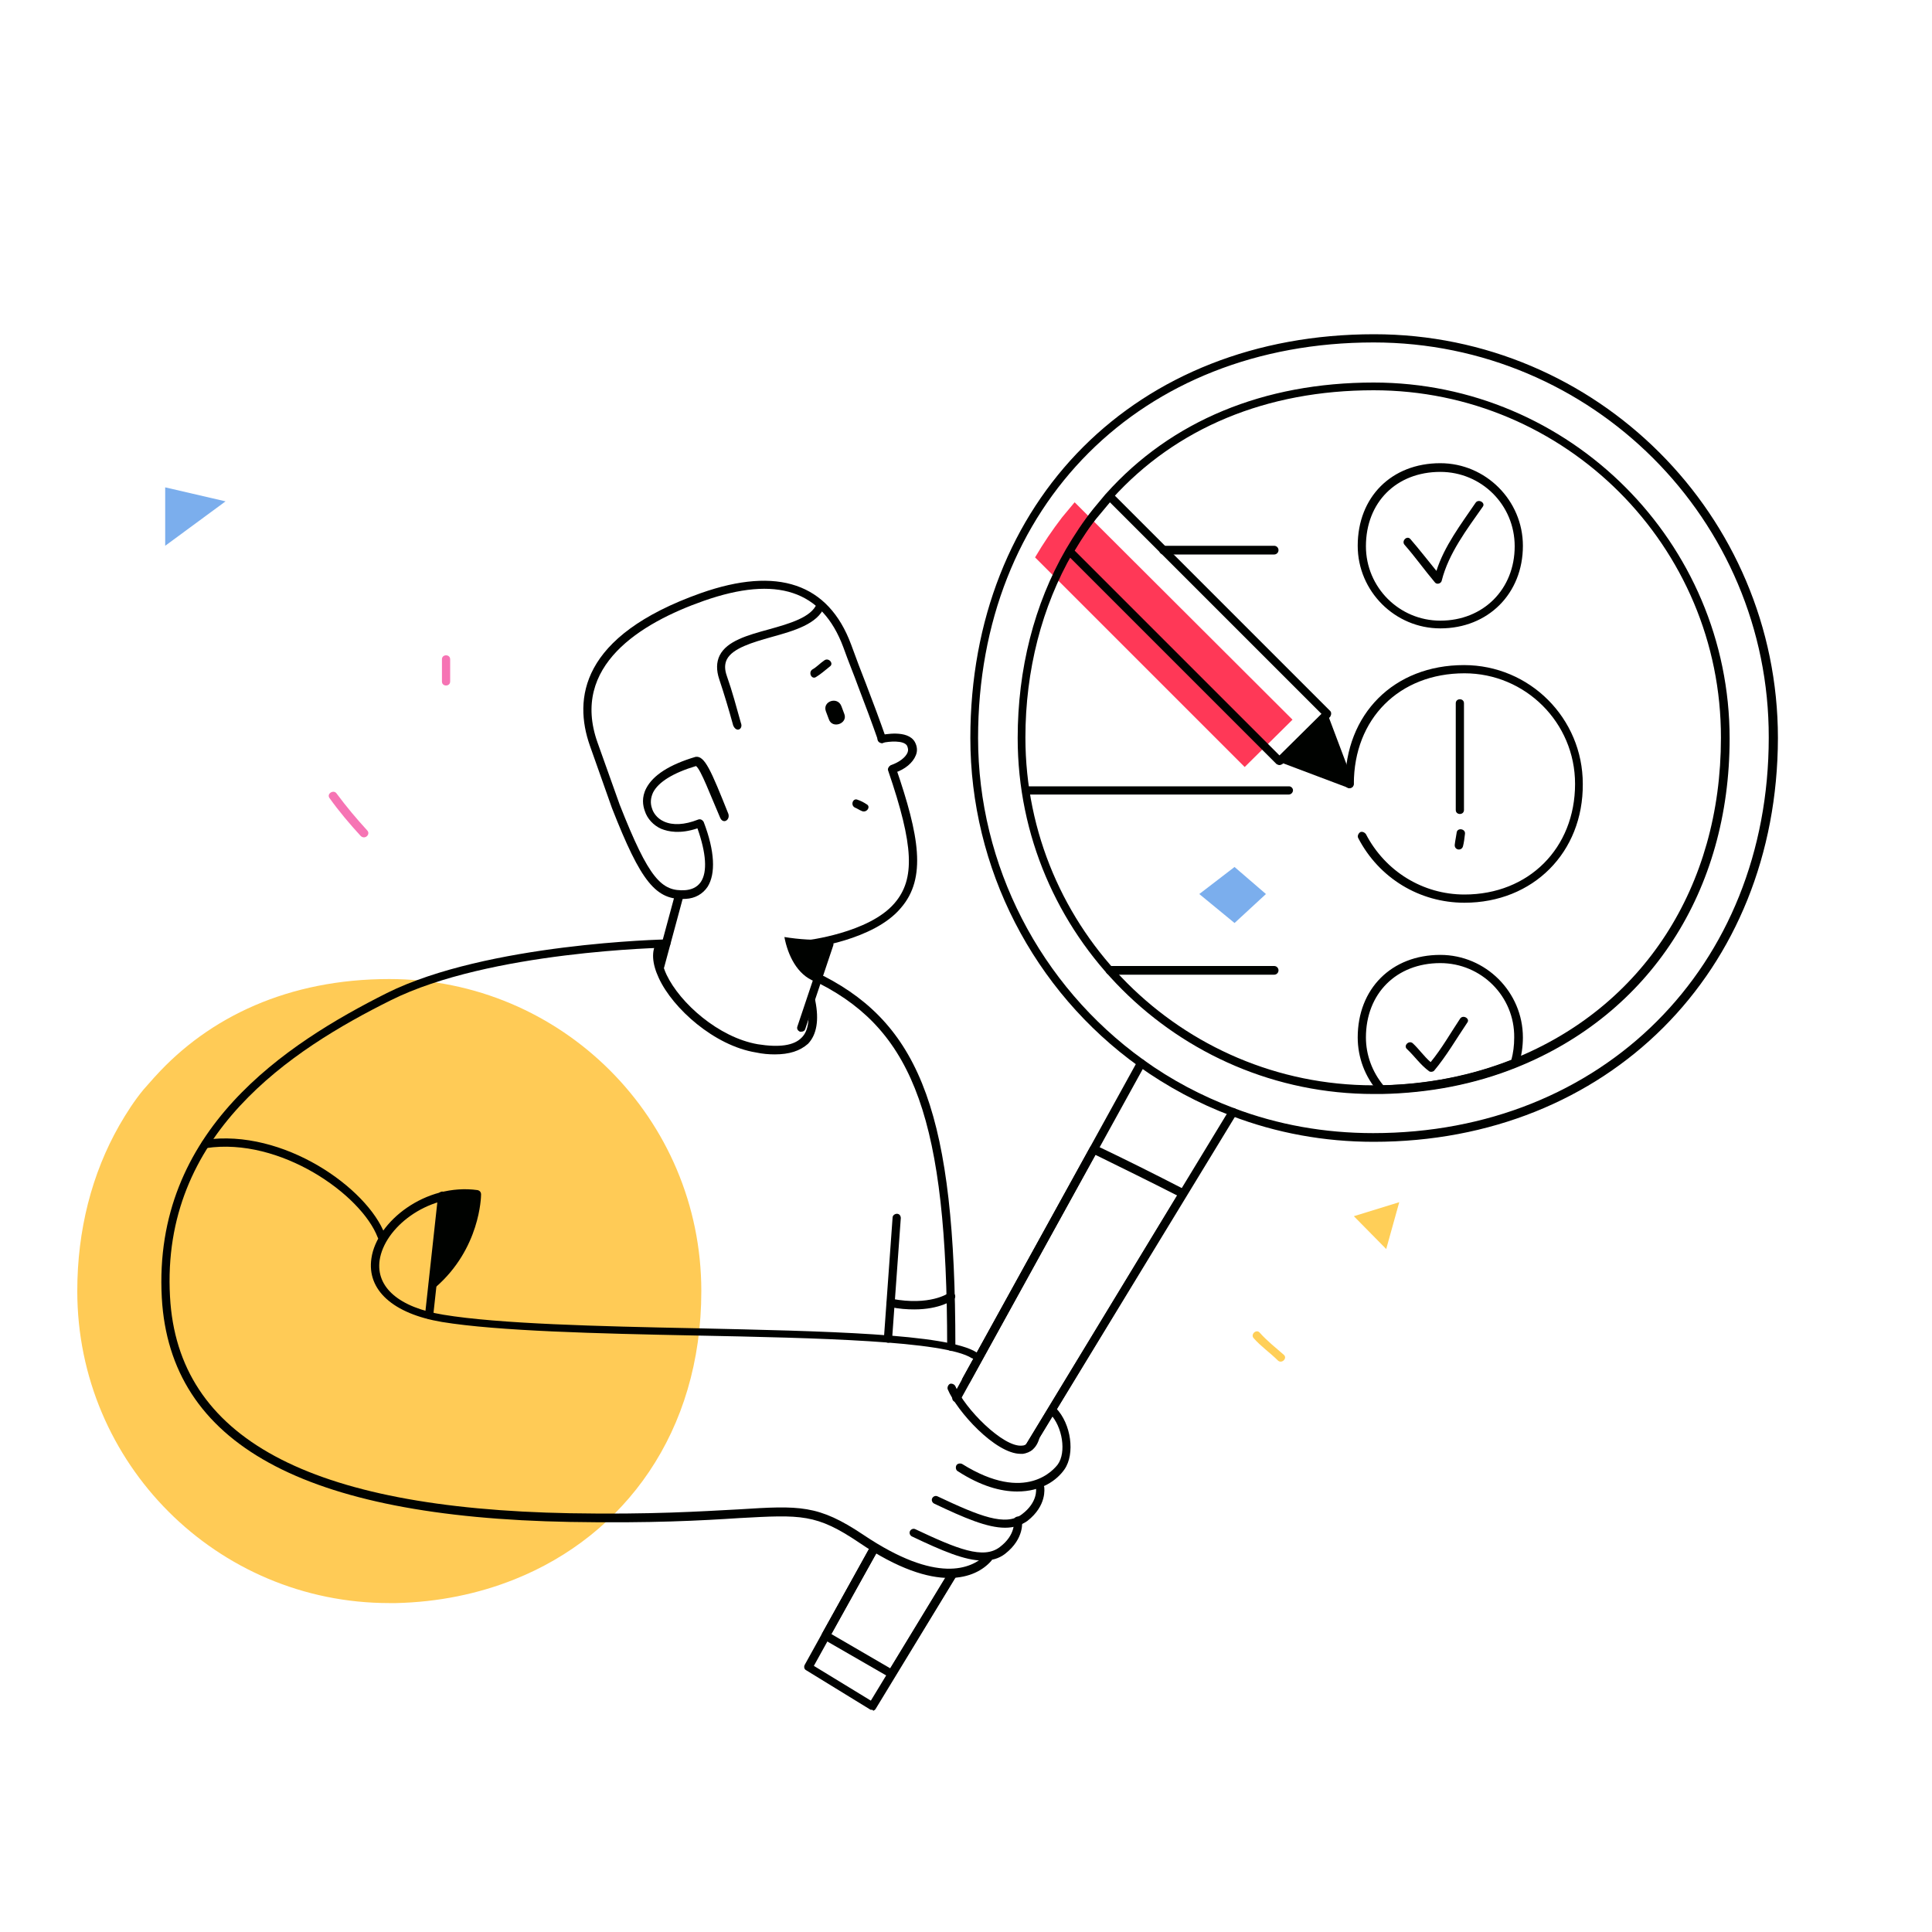 <?xml version="1.0" encoding="UTF-8"?> <!-- Generator: Adobe Illustrator 23.0.3, SVG Export Plug-In . SVG Version: 6.00 Build 0) --> <svg xmlns="http://www.w3.org/2000/svg" xmlns:xlink="http://www.w3.org/1999/xlink" id="Слой_1" x="0px" y="0px" viewBox="0 0 400 400" style="enable-background:new 0 0 400 400;" xml:space="preserve"> <style type="text/css"> .st0{fill:#FFCB56;} .st1{fill:#FF3857;} .st2{fill:#F674B4;} .st3{fill:#FFCF58;} .st4{fill:#7BAEED;} .st5{fill:#000200;} </style> <g> <g id="Objects_1_"> <path class="st0" d="M145.2,267.3c0,29.2-15.9,50.6-38.7,59.7c-7.5,3-15.8,4.7-24.5,4.9c-0.5,0-0.9,0-1.4,0 C44.9,331.9,16,303,16,267.3c0-12.6,3-24.3,8.7-34.3c1.5-2.6,3.1-5.1,5-7.4L32,223l0.1-0.1c11.2-12.4,27.7-20.2,48.5-20.2 C116.3,202.7,145.2,231.6,145.2,267.3z"></path> <path class="st1" d="M267.6,149l-9.9,9.8l-43.4-43.4c1.7-2.9,3.6-5.7,5.6-8.3l2.5-3l0.1-0.1L267.6,149z"></path> <path class="st2" d="M76,171.9c-2.2-2.4-4.3-4.9-6.3-7.6c-0.6-0.9-2.1,0-1.5,0.9c2,2.8,4.2,5.4,6.5,7.9 C75.6,173.9,76.8,172.7,76,171.9z"></path> <path class="st2" d="M91.5,136.5v4.6c0,1.1,1.7,1.1,1.7,0v-4.6C93.2,135.4,91.5,135.4,91.5,136.5z"></path> <polygon class="st3" points="280.3,251.8 289.7,248.9 287,258.6 "></polygon> <polygon class="st4" points="255.6,179.5 248.3,185.1 255.6,191.1 262.1,185.1 "></polygon> <path class="st3" d="M265.8,280.5c-1.7-1.5-3.5-2.9-5-4.6c-0.7-0.8-2,0.4-1.2,1.2c1.5,1.7,3.4,3,5,4.6 C265.4,282.4,266.6,281.2,265.8,280.5z"></path> <polygon class="st4" points="34.2,100.9 34.2,113 46.7,103.8 "></polygon> </g> <g id="Lens"> <g id="Markers"> <path class="st5" d="M298.2,130.1c-9.4,0-17.1-7.7-17.1-17.1c0-10.1,7-17.1,17.1-17.1c9.4,0,17.1,7.7,17.1,17.1 C315.3,122.9,308.1,130.1,298.2,130.1z M298.2,97.7c-9.1,0-15.4,6.3-15.4,15.4c0,8.5,6.9,15.4,15.4,15.4 c8.9,0,15.4-6.5,15.4-15.4C313.6,104.5,306.7,97.7,298.2,97.7z"></path> <path class="st5" d="M286,226.4c-0.2,0-0.5-0.1-0.6-0.3c-2.8-3.1-4.3-7.2-4.3-11.3c0-10.1,7-17.1,17.1-17.1 c9.4,0,17.1,7.7,17.1,17.1c0,1.9-0.3,3.8-0.8,5.6c-0.1,0.2-0.3,0.4-0.5,0.5C305.3,224.4,295.9,226.2,286,226.4 C286,226.4,286,226.4,286,226.4z M298.2,199.4c-9.1,0-15.4,6.3-15.4,15.4c0,3.6,1.3,7.1,3.6,9.9c9.3-0.2,18.3-2,26.5-5.2 c0.4-1.5,0.6-3,0.6-4.7C313.6,206.3,306.7,199.4,298.2,199.4z M313.6,220.1L313.6,220.1L313.6,220.1z"></path> <path class="st5" d="M303.2,186.9c-9.3,0-17.7-5.1-22-13.4c-0.2-0.4,0-0.9,0.4-1.2c0.4-0.2,0.9,0,1.2,0.4 c4,7.7,11.8,12.5,20.4,12.5c13.3,0,22.9-9.6,22.9-22.9c0-12.7-10.3-22.9-22.9-22.9c-13.5,0-22.9,9.4-22.9,22.9 c0,0.5-0.4,0.9-0.9,0.9s-0.9-0.4-0.9-0.9c0-14.5,10.1-24.6,24.6-24.6c13.6,0,24.6,11,24.6,24.6 C327.8,176.5,317.4,186.9,303.2,186.9z"></path> <path class="st5" d="M305.5,104.1c-3,4.4-6.5,9-8.1,14.1c-1.8-2.2-3.5-4.4-5.4-6.6c-0.7-0.8-1.9,0.4-1.2,1.2 c2.2,2.5,4.1,5.2,6.3,7.8c0.4,0.5,1.3,0.2,1.4-0.4c1.4-5.6,5.2-10.6,8.5-15.3C307.6,104.1,306.1,103.2,305.5,104.1z"></path> <path class="st5" d="M302.3,210.9c-2,3-3.8,6.2-6.1,9c-1.4-1.2-2.4-2.7-3.7-3.9c-0.8-0.7-2,0.5-1.2,1.2c1.6,1.5,2.8,3.3,4.6,4.6 c0.3,0.2,0.8,0.1,1-0.1c2.6-3.1,4.6-6.6,6.9-10C304.4,210.9,302.9,210,302.3,210.9z"></path> <path class="st5" d="M301.4,145.6v22.1c0,1.1,1.7,1.1,1.7,0v-22.1C303.1,144.5,301.4,144.5,301.4,145.6z"></path> <path class="st5" d="M302.9,175.2c0.2-0.8,0.3-1.6,0.4-2.5c0.2-1.1-1.5-1.4-1.7-0.4c-0.1,0.8-0.3,1.6-0.4,2.5 C301,176,302.6,176.3,302.9,175.2z"></path> </g> <g id="Text"> <path class="st5" d="M263.8,201.8h-34c-0.5,0-0.9-0.4-0.9-0.9s0.4-0.9,0.9-0.9h34c0.5,0,0.9,0.4,0.9,0.9S264.3,201.8,263.8,201.8 z"></path> <path class="st5" d="M263.8,114.8h-22.9c-0.5,0-0.9-0.4-0.9-0.9c0-0.5,0.4-0.9,0.9-0.9h22.9c0.5,0,0.9,0.4,0.9,0.9 C264.7,114.4,264.3,114.8,263.8,114.8z"></path> <path class="st5" d="M266.9,162.8h-54.7c0,0,0,0-0.1,0c0.1,0.6,0.2,1.1,0.3,1.7h54.4c0.5,0,0.9-0.4,0.9-0.9 C267.7,163.2,267.3,162.8,266.9,162.8z"></path> </g> <g id="Lens_1_"> <path class="st5" d="M284.4,236.4c-10.2,0-20.1-1.8-29.5-5.4c-6.7-2.5-13.2-6-19.1-10.2c-21.9-15.7-34.9-41.1-34.9-68 c0-49.2,34.4-83.6,83.6-83.6c46.1,0,83.6,37.5,83.6,83.6C368,201.2,332.8,236.4,284.4,236.4z M284.4,70.9 c-48.2,0-81.9,33.7-81.9,81.9c0,26.3,12.8,51.2,34.2,66.6c5.8,4.2,12.1,7.5,18.7,10c9.2,3.5,18.9,5.2,28.9,5.2 c47.4,0,81.9-34.4,81.9-81.9C366.3,107.6,329.6,70.9,284.4,70.9z"></path> <path class="st5" d="M284.4,226.5c-40.6,0-73.7-33.1-73.7-73.7c0-14.2,3.4-27.7,10-39.1c1.7-2.9,3.6-5.8,5.7-8.4l2.5-3 c0,0,0.1-0.1,0.1-0.1c13.5-15.1,32.7-23,55.4-23c40.6,0,73.7,33.1,73.7,73.7c0,31.6-16.5,57-44.1,68.1 c-8.7,3.5-18.1,5.3-27.9,5.5C285.5,226.5,285,226.5,284.4,226.5z M284.4,80.8c-22.2,0-40.9,7.8-54.1,22.4l-2.6,3.1 c-2.1,2.6-3.9,5.4-5.6,8.2c-6.4,11.1-9.8,24.3-9.8,38.2c0,39.7,32.3,72,72,72c0.5,0,1.1,0,1.6,0c9.6-0.2,18.8-2,27.3-5.4 c27-10.8,43.1-35.7,43.1-66.5C356.4,113.1,324.1,80.8,284.4,80.8z"></path> <path class="st5" d="M180.5,354c-0.2,0-0.3,0-0.4-0.1l-13.2-8.1c-0.4-0.2-0.5-0.7-0.3-1.1l13.3-24c0.2-0.4,0.7-0.6,1.2-0.3 c0.4,0.2,0.6,0.7,0.3,1.2l-12.9,23.3l11.8,7.2l16.1-26.5c0.2-0.4,0.8-0.5,1.2-0.3c0.4,0.2,0.5,0.8,0.3,1.2l-16.6,27.3 c-0.1,0.2-0.3,0.3-0.5,0.4C180.7,354,180.6,354,180.5,354z"></path> <path class="st5" d="M213.1,300.4c-0.2,0-0.3,0-0.4-0.1c-0.4-0.2-0.5-0.8-0.3-1.2l42.1-69.3c0.2-0.4,0.8-0.5,1.2-0.3 c0.4,0.2,0.5,0.8,0.3,1.2L213.8,300C213.7,300.2,213.4,300.4,213.1,300.4z"></path> <path class="st5" d="M198,290.3c-0.1,0-0.3,0-0.4-0.1c-0.4-0.2-0.6-0.7-0.3-1.2l38.2-69.3c0.2-0.4,0.7-0.6,1.2-0.3 c0.4,0.2,0.6,0.7,0.3,1.2l-38.2,69.3C198.6,290.1,198.3,290.3,198,290.3z"></path> <path class="st5" d="M213.1,300.4c-0.2,0-0.3,0-0.4-0.1c-0.4-0.2-0.5-0.8-0.3-1.2l31.3-51.6c-5.7-2.9-11.4-5.7-16.9-8.4l-26,47.1 c-0.2,0.4-0.7,0.6-1.2,0.3c-0.4-0.2-0.6-0.7-0.3-1.2l26.4-47.8c0.2-0.4,0.7-0.5,1.1-0.4c6.1,2.9,12.3,6,18.5,9.2 c0.2,0.1,0.4,0.3,0.4,0.5c0.1,0.2,0,0.5-0.1,0.7L213.8,300C213.7,300.2,213.4,300.4,213.1,300.4z"></path> <path class="st5" d="M184.6,347.4c-0.2,0-0.3,0-0.4-0.1l-13.7-7.9c-0.4-0.2-0.5-0.7-0.3-1.2l9.8-17.6c0.2-0.4,0.7-0.6,1.2-0.3 c0.4,0.2,0.6,0.7,0.3,1.2l-9.4,16.8l12.2,7.1l12.1-19.9c0.2-0.4,0.8-0.5,1.2-0.3c0.4,0.2,0.5,0.8,0.3,1.2L185.3,347 C185.1,347.2,184.9,347.4,184.6,347.4z"></path> </g> <g id="Pencil"> <path class="st5" d="M264.9,158.4c-0.2,0-0.4-0.1-0.6-0.2l-43.4-43.4c-0.3-0.3-0.3-0.7-0.1-1c1.7-2.9,3.6-5.8,5.7-8.4l2.5-3 c0.2-0.2,0.4-0.4,0.7-0.4c0.2,0,0.5,0,0.7,0.2l45,45c0.2,0.2,0.2,0.4,0.2,0.6c0,0.2-0.1,0.4-0.2,0.6l-9.9,9.8 C265.3,158.3,265.1,158.4,264.9,158.4z M222.5,114l42.4,42.4l8.7-8.6L229.8,104l-2,2.4C225.8,108.7,224.1,111.3,222.5,114z"></path> <polygon class="st5" points="279.4,162.2 274.2,148.5 265.6,157 "></polygon> <path class="st5" d="M279.4,163.1c-0.1,0-0.2,0-0.3,0l-13.8-5.2c-0.3-0.1-0.5-0.3-0.5-0.6c0-0.3,0-0.6,0.2-0.8l8.6-8.6 c0.2-0.2,0.5-0.3,0.8-0.2c0.3,0.1,0.5,0.3,0.6,0.5l5.2,13.8c0.1,0.3,0,0.7-0.2,0.9C279.8,163,279.6,163.1,279.4,163.1z M267.2,156.7l10.7,4l-4-10.7L267.2,156.7z"></path> </g> </g> <g id="Man"> <g id="Hand"> <path class="st5" d="M196.5,326.7c-4.4,0-10.5-1.8-18.6-7.3c-8.9-6-12-5.8-24.8-5.1c-7.7,0.5-18.2,1.1-35.1,0.8 c-55.2-1-82.8-16.2-84.5-46.4c-1.9-34.7,25.7-52.6,46.6-63.1c20.7-10.3,57.5-11.1,57.8-11.1c0.5,0,0.9,0.4,0.9,0.8 c0,0.5-0.4,0.9-0.8,0.9c-0.4,0-36.7,0.7-57.1,10.9c-20.5,10.2-47.6,27.7-45.7,61.4c1.6,29.2,28.7,43.8,82.8,44.8 c16.8,0.3,27.3-0.4,34.9-0.8c12.7-0.8,16.5-1,25.9,5.3c15.2,10.2,22.3,7,25.2,4.2c0.3-0.3,0.9-0.3,1.2,0c0.3,0.3,0.3,0.9,0,1.2 C203.6,325,200.8,326.7,196.5,326.7z"></path> <path class="st5" d="M201.7,281.3c-0.2,0-0.3,0-0.5-0.1c-5.6-3.6-32-4.2-57.4-4.7c-20-0.4-40.7-0.9-52.3-2.8 c-10.1-1.7-15.6-6.6-14.6-13.2c1.1-7.6,11.2-15.6,22-14.1c0.4,0.1,0.7,0.4,0.7,0.9c0,0.5-0.2,11.2-9.4,19.2 c-0.4,0.3-0.9,0.3-1.2-0.1c-0.3-0.4-0.3-0.9,0.1-1.2c7.3-6.3,8.5-14.6,8.8-17.1c-9.6-0.8-18.3,6.1-19.3,12.8 c-0.8,5.6,4,9.8,13.2,11.3c11.5,1.9,32.1,2.4,52.1,2.8c26.8,0.6,52.2,1.1,58.3,5c0.4,0.3,0.5,0.8,0.3,1.2 C202.2,281.2,202,281.3,201.7,281.3z"></path> <path class="st5" d="M79,256.7c-0.4,0-0.7-0.2-0.8-0.5c-3.4-8.9-20.2-20.8-35.5-18.5c-0.5,0.1-0.9-0.3-1-0.7s0.3-0.9,0.7-1 c16.3-2.4,33.7,10,37.3,19.6c0.2,0.4,0,0.9-0.5,1.1C79.2,256.7,79.1,256.7,79,256.7z"></path> <path class="st5" d="M213.3,297.9c-0.6,1.3-1.4,1.4-1.7,1.4c-3.9,0.4-11.9-7.7-13.8-12.3c-0.2-0.4-0.7-0.6-1.1-0.5 c-0.4,0.2-0.6,0.7-0.5,1.1c1.9,4.6,9.9,13.4,15.1,13.4c0.2,0,0.3,0,0.5,0c1.3-0.2,3.1-1,3.6-4.2 C214.6,297.2,213.9,297.5,213.3,297.9z"></path> <path class="st5" d="M210.6,308.8c-3.4,0-7.5-1.1-12.3-4.2c-0.4-0.2-0.5-0.8-0.3-1.2c0.2-0.4,0.8-0.5,1.2-0.3 c13.3,8.3,19.1,1,19.8,0.1c1.8-2.5,1-7.8-1.6-10.5c-0.3-0.4-0.3-0.9,0-1.2c0.4-0.3,0.9-0.3,1.2,0c3.2,3.3,4,9.5,1.8,12.7 C218.8,306.5,215.6,308.8,210.6,308.8z"></path> <path class="st5" d="M208.1,316.3c-3.7,0-8.4-2-14.7-5c-0.4-0.2-0.6-0.7-0.4-1.1c0.2-0.4,0.7-0.6,1.1-0.4 c8.7,4.1,14.1,6.3,17.5,3.7c3.3-2.5,2.9-5.2,2.9-5.3c-0.1-0.5,0.2-0.9,0.7-1s0.9,0.2,1,0.7c0,0.2,0.6,3.8-3.5,7 C211.4,315.8,209.9,316.3,208.1,316.3z"></path> <path class="st5" d="M203.5,323.1c-3.7,0-8.4-2-14.7-5c-0.4-0.2-0.6-0.7-0.4-1.1c0.2-0.4,0.7-0.6,1.1-0.4 c8.7,4.1,14.1,6.3,17.5,3.7c3.3-2.5,2.9-5.2,2.9-5.3c-0.1-0.5,0.2-0.9,0.7-1s0.9,0.2,1,0.7c0,0.2,0.6,3.8-3.5,7 C206.8,322.7,205.3,323.1,203.5,323.1z"></path> <path class="st5" d="M88.9,273.1C88.9,273.1,88.8,273.1,88.9,273.1c-0.5,0-0.9-0.5-0.9-0.9l2.7-24.7c0-0.5,0.5-0.8,0.9-0.8 c0.5,0,0.8,0.5,0.8,0.9l-2.7,24.7C89.7,272.8,89.3,273.1,88.9,273.1z"></path> <polygon class="st5" points="99.3,247 91.6,247.6 90.4,264.7 96.4,257.4 "></polygon> </g> <g id="Body"> <path class="st5" d="M160.4,218.3c-1.2,0-2.5-0.1-3.9-0.4c-8.6-1.4-17.2-9.1-20.1-15.4c-1.4-3-1.6-5.6-0.4-7.5 c0.2-0.4,0.8-0.5,1.2-0.3c0.4,0.2,0.5,0.8,0.3,1.2c-1,1.8-0.3,4.2,0.5,5.9c2.8,5.9,10.8,13,18.9,14.4c4.4,0.7,7.5,0.3,9.1-1.4 c1.4-1.4,1.7-3.9,1.1-7.3c-0.1-0.5,0.2-0.9,0.7-1s0.9,0.2,1,0.7c0.8,4,0.3,7-1.5,8.9C165.6,217.6,163.4,218.3,160.4,218.3z"></path> <path class="st5" d="M197,279.7c-0.5,0-0.9-0.4-0.9-0.9c0-46.7-6.9-65.1-26.3-75.1c-0.4-0.2-0.6-0.7-0.4-1.2 c0.2-0.4,0.7-0.6,1.2-0.4c20.1,10.4,27.2,29.1,27.2,76.6C197.8,279.3,197.4,279.7,197,279.7z"></path> <path class="st5" d="M183.9,278C183.9,278,183.9,278,183.9,278c-0.5,0-0.9-0.4-0.9-0.9l1.8-25c0-0.5,0.5-0.8,0.9-0.8 c0.5,0,0.8,0.4,0.8,0.9l-1.8,25C184.7,277.6,184.4,278,183.9,278z"></path> <path class="st5" d="M189.3,271.1c-1.5,0-3.1-0.1-5-0.5c-0.5-0.1-0.8-0.5-0.7-1c0.1-0.5,0.5-0.8,1-0.7c7.9,1.5,11.7-1.1,11.8-1.2 c0.4-0.3,0.9-0.2,1.2,0.2c0.3,0.4,0.2,0.9-0.2,1.2C197.2,269.2,194.6,271.1,189.3,271.1z"></path> </g> <g id="Head"> <path class="st5" d="M184.8,160.1c-0.4,0-0.7-0.2-0.8-0.6c-0.2-0.4,0.1-0.9,0.5-1.1c1.7-0.6,3-1.6,3.4-2.6 c0.2-0.5,0.1-0.9-0.1-1.4c-0.7-1.2-3.8-0.9-5.1-0.6c-0.5,0.1-0.9-0.2-1-0.6c-0.1-0.5,0.2-0.9,0.6-1c0.6-0.1,5.6-1.2,7.1,1.4 c0.5,0.9,0.6,1.9,0.2,2.8c-0.6,1.5-2.2,2.9-4.4,3.6C185,160.1,184.9,160.1,184.8,160.1z"></path> <path class="st5" d="M171,147.3l0.6,1.6c0.7,2.1,4,0.9,3.2-1.1l-0.6-1.6C173.4,144.1,170.2,145.2,171,147.3z"></path> <path class="st5" d="M170.7,136.7c-0.9,0.6-1.6,1.4-2.5,1.9c-0.9,0.6-0.2,2.1,0.7,1.6c1-0.6,1.9-1.4,2.9-2.2 C172.7,137.4,171.6,136.1,170.7,136.7z"></path> <path class="st5" d="M167,196.4c-0.4,0-0.8-0.3-0.9-0.8c0-0.5,0.3-0.9,0.7-0.9c0.1,0,13.1-1.5,18.4-7.7c4.3-5,4-11.9-1.3-27.4 c-0.2-0.4,0.1-0.9,0.5-1.1c0.5-0.2,0.9,0.1,1.1,0.5c4.8,14,6.4,22.8,1,29C180.9,194.7,167.7,196.3,167,196.4 C167.1,196.4,167.1,196.4,167,196.4z"></path> <path class="st5" d="M171.8,194.5l-3.1,8.7c-3.7-1.4-5.6-5.5-6.3-9.2C165.5,194.5,168.6,194.7,171.8,194.5z"></path> <path class="st5" d="M149.1,169.3c-2-4.6-4-10-5-10.7c-4.7,1.4-7.8,3.3-8.9,5.5c-0.5,1.1-0.6,2.2-0.2,3.3c0.2,0.7,0.9,2,2.5,2.7 c1.8,0.8,4.2,0.7,7-0.4c0.2-0.1,0.5-0.1,0.7,0c0.2,0.1,0.4,0.3,0.5,0.5c2.3,6,2.5,10.7,0.8,13.4c-1,1.5-2.6,2.4-4.5,2.5 c-6.2,0.4-9.3-3.5-15.3-18.8l-4.6-13c-3.3-9.5-2.1-22.6,23-31.5c15.9-5.6,26.4-2,31.1,10.6c1.1,3,2.1,5.7,3.1,8.2 c1.5,3.9,2.8,7.4,4.1,11.1c0.2,0.4-0.1,0.9-0.5,1.1c-0.4,0.2-0.9-0.1-1.1-0.5c-1.3-3.7-2.6-7.2-4.1-11.1c-0.9-2.5-2-5.1-3.1-8.2 c-4.4-11.8-13.8-14.9-28.9-9.6c-13.1,4.6-27.6,13.5-22,29.3l4.6,12.9c6.1,15.5,8.7,18,13.6,17.7c1-0.1,2.3-0.4,3.2-1.7 c1.4-2.1,1.1-6-0.7-11.1c-3.6,1.2-6,0.7-7.5,0.1c-1.6-0.7-2.9-2.1-3.4-3.7c-0.4-1.1-0.7-2.8,0.3-4.7c1.4-2.7,4.8-4.9,10.2-6.5 c1.9-0.3,3.2,2.8,6.8,11.8C151.2,169.8,149.7,170.7,149.1,169.3z"></path> <path class="st5" d="M165.9,213.6c-0.1,0-0.2,0-0.3,0c-0.4-0.2-0.7-0.6-0.5-1.1l5.8-17.3c0.2-0.4,0.6-0.7,1.1-0.5 c0.4,0.2,0.7,0.6,0.5,1.1l-5.8,17.3C166.6,213.4,166.3,213.6,165.9,213.6z"></path> <path class="st5" d="M151.8,150.2c-0.9-3.3-1.9-6.6-2.9-9.6c-0.6-1.8-0.6-3.5,0.1-4.9c1.5-3,5.8-4.2,10.2-5.4 c4.3-1.2,8.8-2.5,9.9-5.3c0.2-0.4,0.7-0.7,1.1-0.5c0.4,0.2,0.7,0.7,0.5,1.1c-1.4,3.6-6.3,5-11,6.3c-3.9,1.1-8,2.3-9.2,4.6 c-0.5,1-0.5,2.1,0,3.5c1.1,3.1,2,6.5,2.9,9.7C153.9,150.9,152.5,151.8,151.8,150.2z"></path> <path class="st5" d="M136.6,200.9c-0.1,0-0.2,0-0.2,0c-0.5-0.1-0.7-0.6-0.6-1.1l4-14.8c0.1-0.5,0.6-0.7,1.1-0.6 c0.5,0.1,0.7,0.6,0.6,1.1l-4,14.8C137.4,200.7,137,200.9,136.6,200.9z"></path> <path class="st5" d="M179.4,166.5c-0.6-0.4-1.2-0.7-1.8-0.9c-1-0.5-1.6,1.1-0.6,1.6c0.5,0.2,0.9,0.5,1.4,0.7 C179.4,168.4,180.4,167,179.4,166.5z"></path> </g> </g> </g> </svg> 